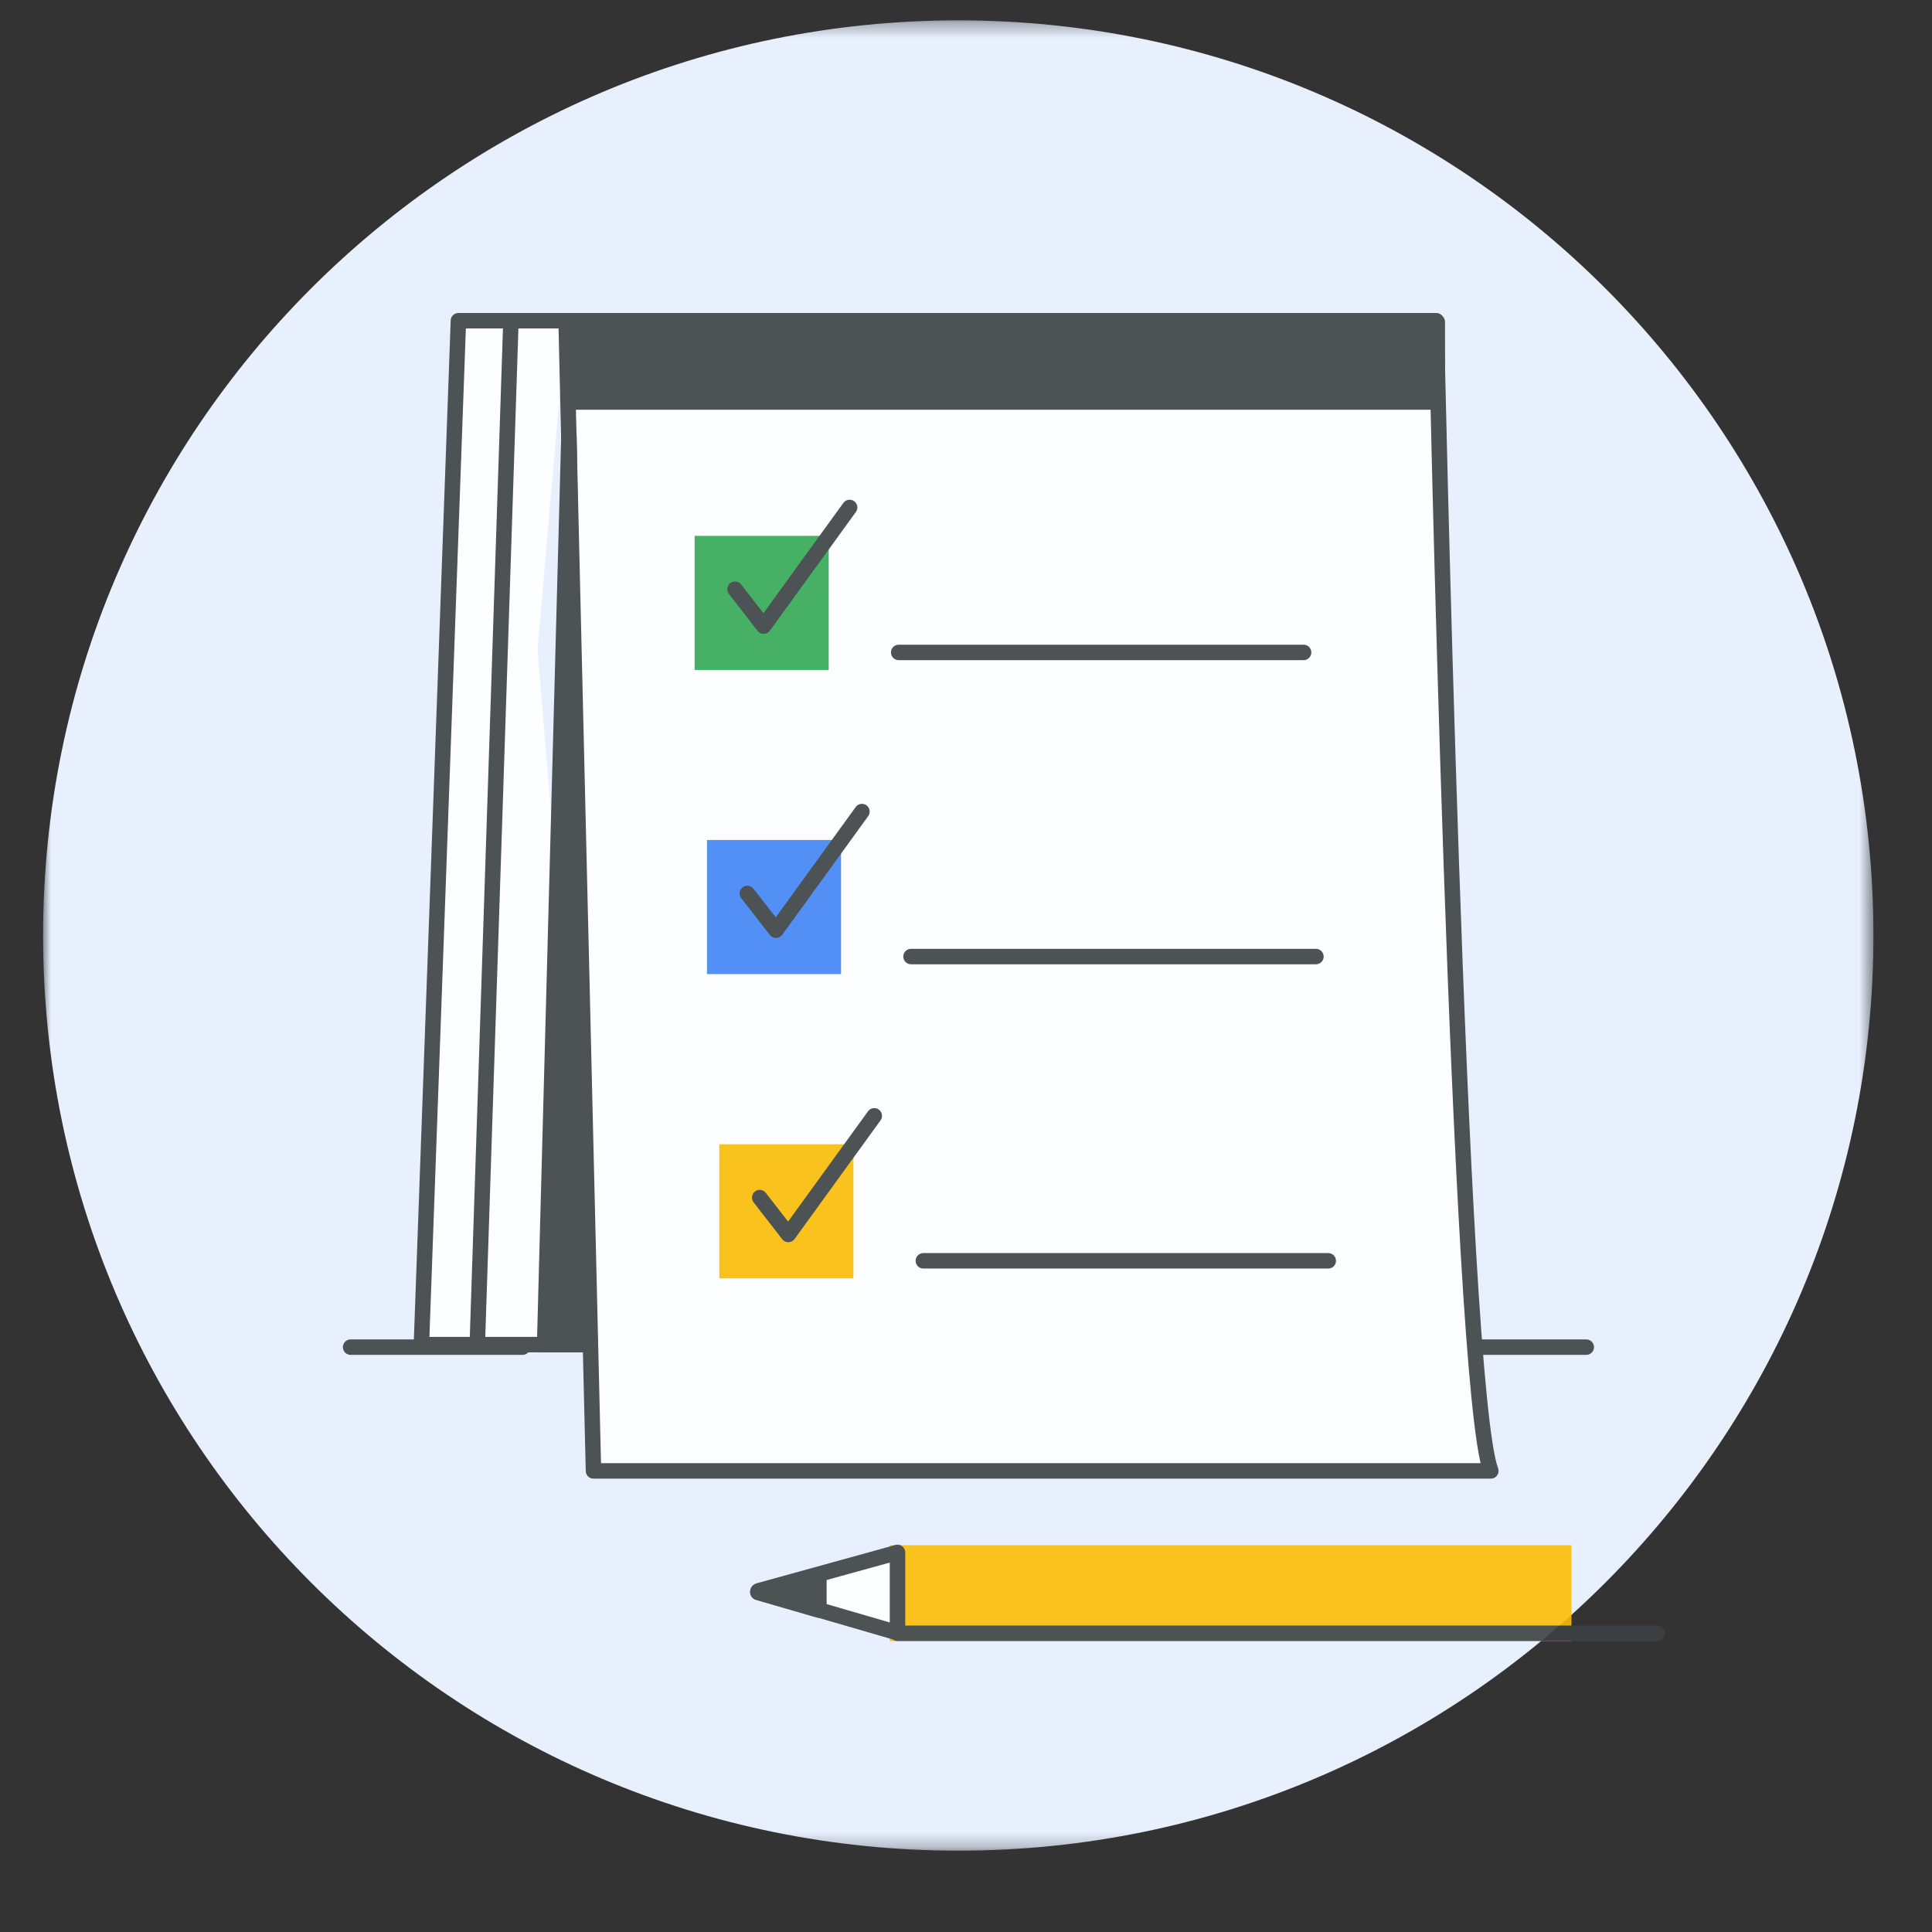 <?xml version="1.0" encoding="UTF-8"?>
<svg width="125px" height="125px" viewBox="0 0 125 125" version="1.1" xmlns="http://www.w3.org/2000/svg" xmlns:xlink="http://www.w3.org/1999/xlink" jetway-hooks="{}">
    <rect x="0" y="0" width="125" height="125" fill="#333333" stroke="none"/>
    <title>10032168 - define-your-dmarc-policy-record</title>
    <defs>
        <polygon id="path-1" points="0 0.343 118.422 0.343 118.422 118.764 0 118.764"></polygon>
    </defs>
    <g jetway-hook-id="2BF50EDD-F274-455F-BCF7-2A53ADA9AA9E" id="10032168---define-your-dmarc-policy-record" stroke="none" stroke-width="1" fill="none" fill-rule="evenodd" transform="translate(0, -0)">
        <g jetway-hook-id="2DBEB38B-137C-4D79-A7F4-4B585C35B1BF" id="blue-circle" transform="translate(2.789, 0.974)">
            <mask id="mask-2" fill="white">
                <use xlink:href="#path-1"></use>
            </mask>
            <g jetway-hook-id="9AAF3D62-933B-48DF-824D-C2926BCA34D1" id="Clip-2"></g>
            <path d="M59.211,118.764 C91.913,118.764 118.422,92.254 118.422,59.553 C118.422,26.852 91.913,0.343 59.211,0.343 C26.509,0.343 -0,26.852 -0,59.553 C-0,92.254 26.509,118.764 59.211,118.764" jetway-hook-id="DA8ECB1D-E6B8-41F9-938C-8453FEEE7D53" id="Fill-1" fill="#E8F0FE" mask="url(#mask-2)"></path>
        </g>
        <g jetway-hook-id="7F49121E-4CA0-4E04-9F73-8570B4C860E6" id="Group-36" opacity="0.9" transform="translate(22.685, 20.751)">
            <polygon jetway-hook-id="9C1D916B-22B0-4B35-86CE-DBDA963782EE" id="Fill-1" fill="#FBBC04" points="35.381 84.923 78.486 84.923 78.486 79.725 35.381 79.725"></polygon>
            <g jetway-hook-id="1E056771-51CF-41E4-8376-78D85EEBD6E6" id="Group-35">
                <polygon jetway-hook-id="15D86AA4-AADF-46CB-A6E7-30A329A41A6B" id="Stroke-2" stroke="#FBBC04" points="35.381 84.923 78.486 84.923 78.486 79.725 35.381 79.725"></polygon>
                <path d="M35.383,79.69 L35.383,84.887 L26.382,82.271 C26.339,82.254 26.339,82.193 26.382,82.176 L35.383,79.69 Z" jetway-hook-id="7C8E3F0A-022E-4283-9788-327EEBE35F10" id="Fill-4" fill="#FFFFFF"></path>
                <path d="M35.383,79.69 L35.383,84.887 L26.382,82.271 C26.339,82.254 26.339,82.193 26.382,82.176 L35.383,79.69 Z" jetway-hook-id="DB1648D8-0070-47FD-98B4-2D6529888667" id="Stroke-5" stroke="#3C4043" stroke-linecap="round" stroke-linejoin="round"></path>
                <path d="M30.298,81.154 L30.298,83.423 L26.356,82.28 C26.339,82.271 26.339,82.245 26.356,82.236 L30.298,81.154 Z" jetway-hook-id="F4C33E28-E671-47DA-9FDE-5741EF64A302" id="Fill-6" fill="#3C4043"></path>
                <path d="M30.298,81.154 L30.298,83.423 L26.356,82.28 C26.339,82.271 26.339,82.245 26.356,82.236 L30.298,81.154 Z" jetway-hook-id="2A2D4BDD-8F32-4DD7-9DA7-81D66CD1CC4F" id="Stroke-7" stroke="#3C4043" stroke-linecap="round" stroke-linejoin="round"></path>
                <line x1="35.383" y1="84.922" x2="84.526" y2="84.922" jetway-hook-id="40EA447D-FA99-4A15-A28A-0A59C83B1F34" id="Stroke-8" stroke="#3C4043" stroke-linecap="round" stroke-linejoin="round"></line>
                <g jetway-hook-id="7C948BFA-A9E8-4108-98AC-D939D2B666D1" id="Group-11" transform="translate(4.58, 0)">
                    <polyline jetway-hook-id="1DFCAE27-D01A-4585-BBF4-9270F05D1E8D" id="Fill-9" fill="#FFFFFF" points="9.36 0 2.394 0 0 66.245 3.615 66.245"></polyline>
                    <polyline jetway-hook-id="FFB70A7B-5D6A-4979-9163-4D28134347C9" id="Stroke-10" stroke="#3C4043" stroke-linecap="round" stroke-linejoin="round" points="9.36 0 2.394 0 0 66.245 3.615 66.245"></polyline>
                </g>
                <g jetway-hook-id="DCC64BB5-7B9C-436A-AD2A-5DB14F68114C" id="Group-14" transform="translate(8.195, 0.223)">
                    <polyline jetway-hook-id="A3C42581-27F0-484A-A0CB-CF7F33A08DC8" id="Fill-12" fill="#FFFFFF" points="7.604 66.022 0 66.022 2.17 0"></polyline>
                    <polyline jetway-hook-id="C1D01EBA-0580-4B72-93DF-95F0E52CB4C3" id="Stroke-13" stroke="#3C4043" stroke-linecap="round" stroke-linejoin="round" points="7.604 66.022 0 66.022 2.17 0"></polyline>
                </g>
                <path d="M13.94,0 L70.243,0 C70.243,0 71.655,68.767 73.77,74.416 L15.712,74.416 L13.94,0 Z" jetway-hook-id="C0D7E3FA-E6FA-4165-AD6D-782F7291B6AF" id="Fill-15" fill="#FFFFFF"></path>
                <path d="M13.94,0 L70.243,0 C70.243,0 71.655,68.767 73.77,74.416 L15.712,74.416 L13.94,0 Z" jetway-hook-id="63A6CEB0-2B72-4D22-AFC7-D12B6B668D47" id="Stroke-16" stroke="#3C4043" stroke-linecap="round" stroke-linejoin="round"></path>
                <line x1="0" y1="66.409" x2="11.123" y2="66.409" jetway-hook-id="7C1B046F-0BC9-415F-BE06-1A45970BD867" id="Stroke-17" stroke="#3C4043" stroke-linecap="round" stroke-linejoin="round"></line>
                <line x1="73.099" y1="66.409" x2="79.946" y2="66.409" jetway-hook-id="CE8EF15D-896C-4C58-83A7-821ECCFEC090" id="Stroke-18" stroke="#3C4043" stroke-linecap="round" stroke-linejoin="round"></line>
                <polygon jetway-hook-id="28DD4F50-8F88-479D-8051-8CC8E75BB2A9" id="Fill-19" fill="#3C4043" points="14.123 5.258 70.307 5.258 70.307 0.08 14.123 0.08"></polygon>
                <polygon jetway-hook-id="65AB5425-71BB-4DEF-9406-95C0C132316E" id="Stroke-20" stroke="#3C4043" stroke-linecap="round" stroke-linejoin="round" points="14.123 5.258 70.307 5.258 70.307 0.08 14.123 0.08"></polygon>
                <polygon jetway-hook-id="020CA414-7B32-4FDA-85B9-F1388E36727F" id="Fill-21" fill="#3C4043" points="14.124 7.445 12.552 66.245 15.001 66.245"></polygon>
                <polygon jetway-hook-id="0C1E680A-E881-4783-B74A-FB472D7159D8" id="Stroke-22" stroke="#3C4043" stroke-linecap="round" stroke-linejoin="round" points="14.124 7.445 12.552 66.245 15.001 66.245"></polygon>
                <polygon jetway-hook-id="FDDCE9F7-AA43-4FBD-8C64-A91D86070A7A" id="Fill-23" fill="#4285F4" points="23.555 41.772 31.231 41.772 31.231 34.096 23.555 34.096"></polygon>
                <polygon jetway-hook-id="64C10C92-B38F-43CF-9E6C-833DB0C520F7" id="Stroke-24" stroke="#4285F4" points="23.555 41.772 31.231 41.772 31.231 34.096 23.555 34.096"></polygon>
                <polyline jetway-hook-id="8F95CCB3-44DE-4C9A-A569-3FC065CE9E5E" id="Stroke-25" stroke="#3C4043" stroke-linecap="round" stroke-linejoin="round" points="25.67 37.056 27.521 39.434 33.083 31.758"></polyline>
                <line x1="36.258" y1="41.138" x2="62.455" y2="41.138" jetway-hook-id="06540278-009A-4CD6-A13D-8F7F9C20D2E7" id="Stroke-26" stroke="#3C4043" stroke-linecap="round" stroke-linejoin="round"></line>
                <polygon jetway-hook-id="871D9450-62E2-4969-9EDB-844218024D74" id="Fill-27" fill="#FBBC04" points="24.353 61.457 32.029 61.457 32.029 53.781 24.353 53.781"></polygon>
                <polygon jetway-hook-id="A334C65F-9020-470C-8948-278FEBEDA525" id="Stroke-28" stroke="#FBBC04" points="24.353 61.457 32.029 61.457 32.029 53.781 24.353 53.781"></polygon>
                <polyline jetway-hook-id="BD3754DD-015F-4A54-93A1-92BE68169A0C" id="Stroke-29" stroke="#3C4043" stroke-linecap="round" stroke-linejoin="round" points="26.468 56.734 28.319 59.119 33.88 51.443"></polyline>
                <line x1="37.056" y1="60.823" x2="63.253" y2="60.823" jetway-hook-id="F0411F2B-363F-47FF-9F20-10A6EF8EB0A0" id="Stroke-30" stroke="#3C4043" stroke-linecap="round" stroke-linejoin="round"></line>
                <polygon jetway-hook-id="CCFF1BCD-F8BC-4168-A723-9D49C1105E73" id="Fill-31" fill="#34A853" points="22.757 22.095 30.433 22.095 30.433 14.419 22.757 14.419"></polygon>
                <polygon jetway-hook-id="E7825C46-1E93-4D1E-8AAA-8C41F0E7B4DA" id="Stroke-32" stroke="#34A853" points="22.757 22.095 30.433 22.095 30.433 14.419 22.757 14.419"></polygon>
                <polyline jetway-hook-id="CA69C094-3ED4-4E35-A7EA-04FB48E43F9D" id="Stroke-33" stroke="#3C4043" stroke-linecap="round" stroke-linejoin="round" points="24.872 17.371 26.723 19.757 32.285 12.081"></polyline>
                <line x1="35.46" y1="21.461" x2="61.657" y2="21.461" jetway-hook-id="5AEEFC8E-1BFA-4020-B36E-C125A5A86AFB" id="Stroke-34" stroke="#3C4043" stroke-linecap="round" stroke-linejoin="round"></line>
            </g>
        </g>
    </g>
</svg>